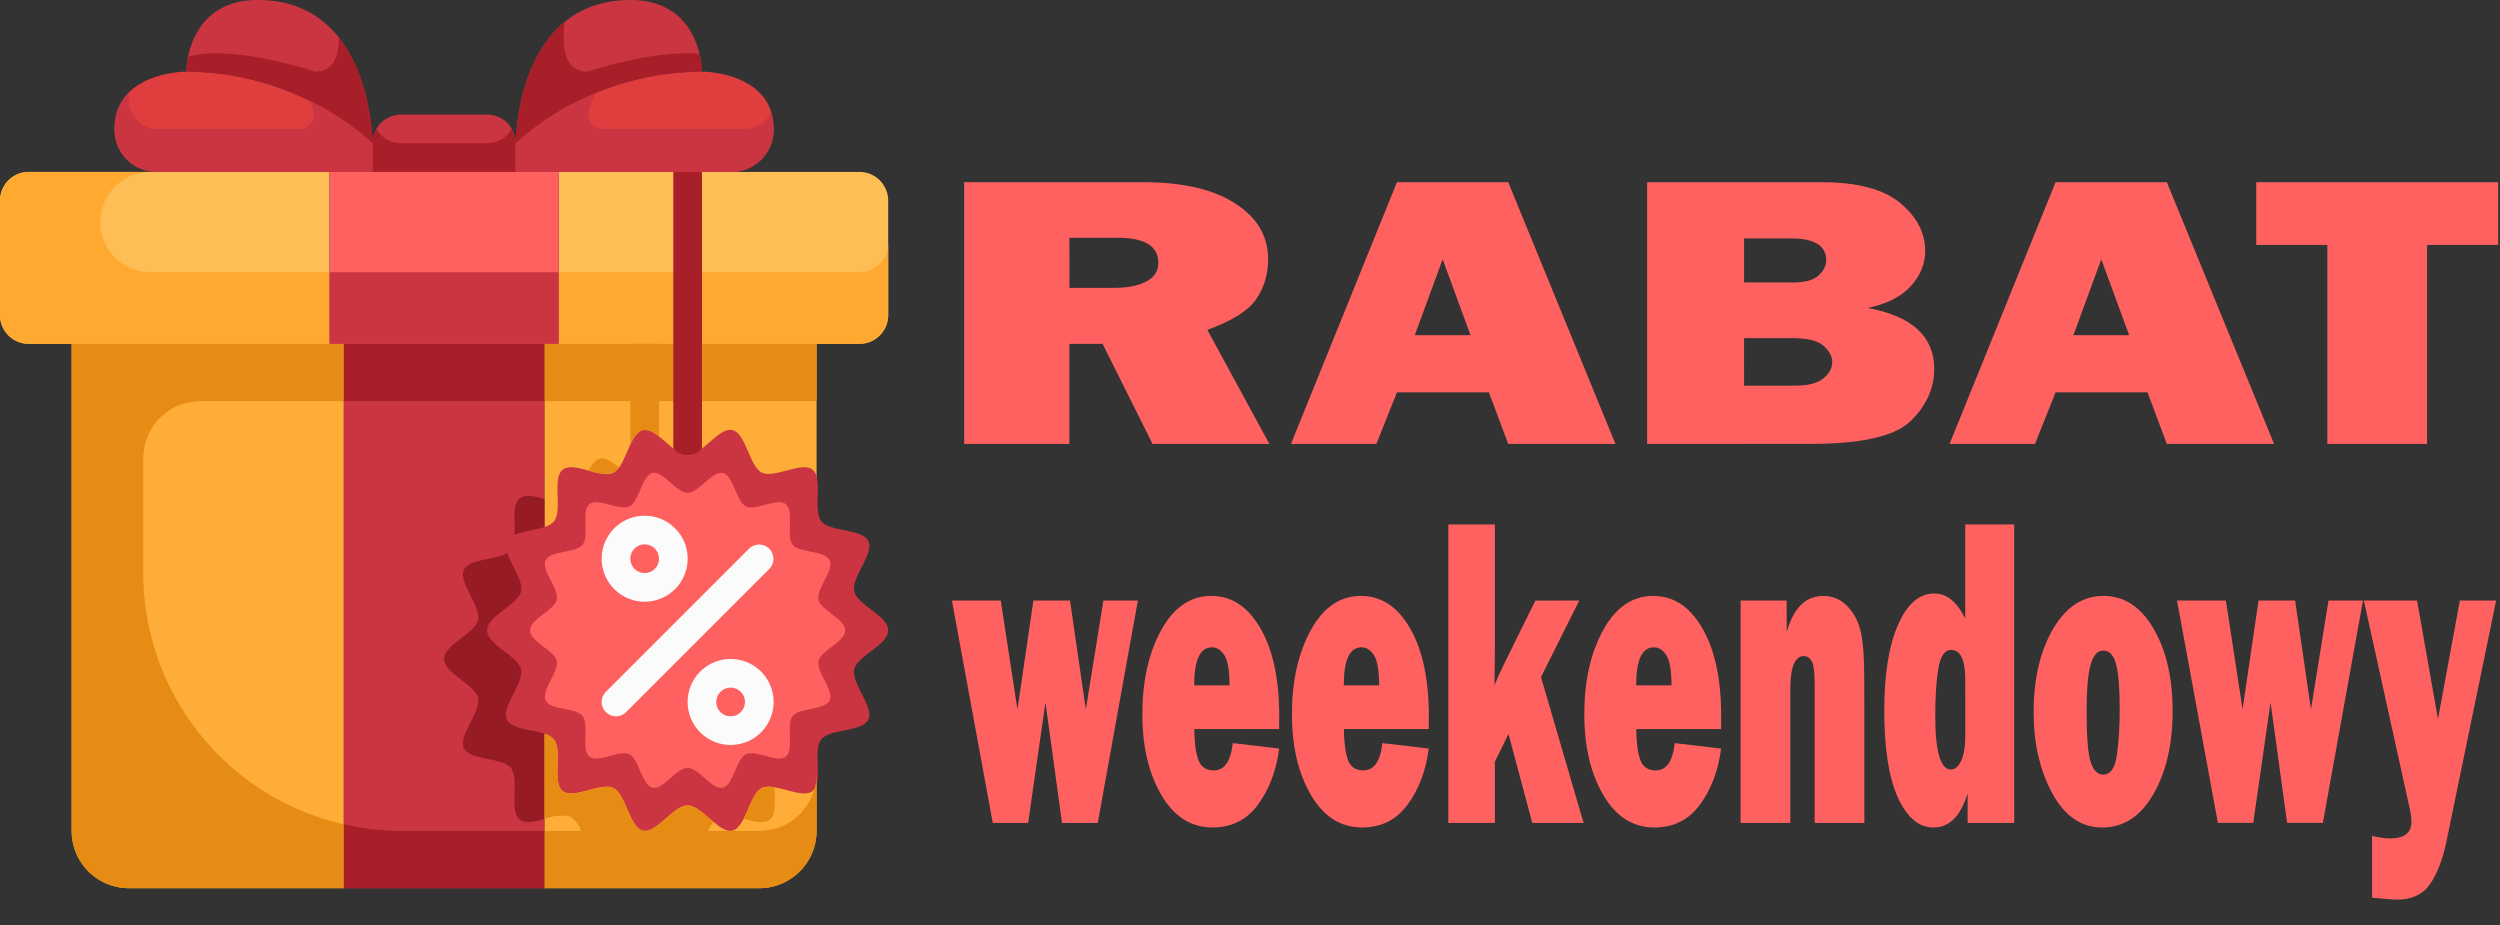 <svg xmlns="http://www.w3.org/2000/svg" xmlns:xlink="http://www.w3.org/1999/xlink" width="99.819" height="36.933" xmlns:v="https://vecta.io/nano"><rect width="100%" height="100%" fill="#333333" stroke="none"/><style><![CDATA[.B{fill:#cb3541}.C{fill:#ff6161}.D{fill:#a81e29}.E{font-family:sans-serif}.F{word-spacing:0px}.G{text-anchor:middle}]]></style><g class="C G"><path d="M50.683 17.725h-4.664l-1.996-3.996h-1.324v3.996h-4.202V7.275h7.151q2.367 0 3.671.85 1.314.842 1.314 2.228 0 .903-.481 1.6-.481.689-1.946 1.217zm-7.983-6.232h1.795q.792 0 1.274-.253.481-.253.481-.743 0-1.003-1.615-1.003h-1.936z"/><use xlink:href="#B"/><path d="M65.766 17.725V7.275h6.95q2.166 0 3.159.834.993.834.993 1.906 0 .781-.582 1.416-.572.628-1.715.865 2.658.49 2.658 2.434 0 1.164-.943 2.082-.933.911-4.002.911zm3.871-6.446h1.946q.732 0 1.033-.283.301-.283.301-.605 0-.873-1.404-.873h-1.875zm0 4.119h2.046q.762 0 1.113-.283.361-.291.361-.651 0-.36-.351-.658-.341-.306-1.264-.306h-1.906z"/><use xlink:href="#B" x="26.297"/><path d="M96.907 9.779v7.946h-3.982V9.779h-2.838V7.275h9.658v2.503z"/></g><g transform="matrix(.572 0 0 .572 -.572 -.572)"><path d="M40 25h18v34a4 4 0 0 1-4 4H39V25zm-15 0v38H10a4 4 0 0 1-4-4V25z" fill="#ffad39"/><path d="M24 13v12H3a2.006 2.006 0 0 1-2-2v-8a2.006 2.006 0 0 1 2-2zm39 2v8a2.006 2.006 0 0 1-2 2H40V13h21a2.006 2.006 0 0 1 2 2z" fill="#febd55"/><path d="M37 11v2H27v-2a2.006 2.006 0 0 1 2-2h6a2.006 2.006 0 0 1 2 2z" class="B"/><path d="M35 11h-6a2 2 0 0 1-1.721-1A1.975 1.975 0 0 0 27 11v2h10v-2a1.975 1.975 0 0 0-.279-1A2 2 0 0 1 35 11z" class="D"/><path d="M27 11v2H12a2.938 2.938 0 0 1-3-3c0-4 5-4 5-4a19.617 19.617 0 0 1 13 5z" fill="#e03e3e"/><path d="M19 1c8 0 8 10 8 10a19.617 19.617 0 0 0-13-5s0-5 5-5zm18 10s0-10 8-10c5 0 5 5 5 5a19.617 19.617 0 0 0-13 5z" class="B"/><path d="M37 11a19.617 19.617 0 0 1 13-5s5 0 5 4a2.938 2.938 0 0 1-3 3H37z" fill="#e03e3e"/><path d="M25 25h14v38H25z" class="B"/><path d="M40 13v12h-1-14-1V13h3 10z" class="C"/><path d="M60.63 42.28c.21.95 2.37 1.7 2.37 2.72s-2.16 1.77-2.37 2.72c-.22.98 1.4 2.62.99 3.5-.43.9-2.69.62-3.3 1.4s.17 2.97-.59 3.59-2.68-.64-3.56-.2c-.86.43-1.1 2.75-2.05 2.97-.93.22-2.13-1.76-3.12-1.76s-2.19 1.98-3.12 1.76c-.95-.22-1.19-2.54-2.06-2.97s-2.8.82-3.55.2.01-2.82-.6-3.59-2.86-.5-3.29-1.4c-.41-.88 1.21-2.52.99-3.5-.21-.95-2.37-1.7-2.37-2.72s2.16-1.77 2.37-2.72c.22-.98-1.4-2.62-.99-3.5.43-.9 2.69-.62 3.3-1.4s-.17-2.97.59-3.59 2.68.64 3.56.2c.86-.43 1.1-2.75 2.05-2.97.93-.22 2.13 1.76 3.12 1.76s2.19-1.98 3.12-1.76c.95.22 1.19 2.54 2.06 2.97s2.8-.82 3.55-.2-.01 2.82.6 3.59 2.86.5 3.29 1.4c.41.88-1.21 2.52-.99 3.5z" class="B"/><path d="M60 45c0 .8-1.7 1.391-1.863 2.137-.171.772 1.1 2.058.775 2.754s-2.112.486-2.586 1.093.128 2.338-.467 2.825-2.1-.5-2.793-.159-.866 2.162-1.618 2.337c-.729.17-1.669-1.389-2.448-1.389s-1.719 1.559-2.448 1.389c-.753-.175-.939-2-1.618-2.337s-2.2.644-2.793.159.008-2.215-.468-2.825-2.253-.384-2.586-1.094.947-1.982.776-2.753C39.7 46.39 38 45.8 38 45s1.7-1.391 1.863-2.137c.171-.772-1.1-2.058-.775-2.754s2.112-.486 2.586-1.093-.128-2.338.467-2.825 2.1.5 2.793.159.866-2.162 1.618-2.337c.729-.17 1.669 1.389 2.448 1.389s1.719-1.559 2.448-1.389c.753.175.939 2 1.618 2.337s2.2-.644 2.793-.159-.008 2.215.468 2.825 2.253.387 2.586 1.094-.947 1.982-.776 2.753C58.3 43.61 60 44.2 60 45z" class="C"/><path d="M52 53a3 3 0 1 1 3-3 3 3 0 0 1-3 3zm0-4a1 1 0 1 0 1 1 1 1 0 0 0-1-1zm-6-6a3 3 0 1 1 3-3 3 3 0 0 1-3 3zm0-4a1 1 0 1 0 1 1 1 1 0 0 0-1-1zm-2 12a1 1 0 0 1-.707-1.707l10-10a1 1 0 0 1 1.414 1.414l-10 10A1 1 0 0 1 44 51z" fill="#fbfbfb"/><path d="M58 29v-4H40h-1v4zm-4 30H39v4h15a4 4 0 0 0 4-4v-4a4 4 0 0 1-4 4zM11 41v-8a4 4 0 0 1 4-4h10v-4H6v34a4 4 0 0 0 4 4h15v-4.461A18 18 0 0 1 11 41z" fill="#e68c15"/><path d="M29 59a18.052 18.052 0 0 1-4-.461V63h14v-4zm-4-34h14v4H25z" class="D"/><path d="M11.5 20a3.5 3.5 0 0 1 0-7H3a2.006 2.006 0 0 0-2 2v8a2.006 2.006 0 0 0 2 2h21v-5zM61 20H40v5h21a2.006 2.006 0 0 0 2-2v-5a2 2 0 0 1-2 2z" fill="#ffa930"/><path d="M24 20v5h1 14 1v-5z" class="B"/><path d="M23 6s-5.835-1.941-8.872-1.033A5.944 5.944 0 0 0 14 6a19.617 19.617 0 0 1 13 5s0-4.413-2.35-7.376C24.653 4.889 24.29 6 23 6zm19 0c-1.66 0-1.787-1.837-1.571-3.479C37 5.319 37 11 37 11a19.617 19.617 0 0 1 13-5 6.036 6.036 0 0 0-.172-1.234C46.668 4.446 42 6 42 6z" class="D"/><path d="M22.878 8.781A1.008 1.008 0 0 1 21.9 10H12a2 2 0 0 1-2-2v-.537A3.428 3.428 0 0 0 9 10a2.938 2.938 0 0 0 3 3h15v-2a17.888 17.888 0 0 0-4.329-2.934 4.79 4.79 0 0 1 .207.715zM53 10h-9.9a1.008 1.008 0 0 1-.98-1.219 4.688 4.688 0 0 1 .47-1.281A18.727 18.727 0 0 0 37 11v2h15a2.938 2.938 0 0 0 3-3 3.917 3.917 0 0 0-.179-1.181A2 2 0 0 1 53 10z" class="B"/><path d="M50 32.3V13h-2v19.3a1.283 1.283 0 0 0 2 0z" class="D"/><path d="M36.38 51.22c-.41-.88 1.21-2.52.99-3.5-.21-.95-2.37-1.7-2.37-2.72s2.16-1.77 2.37-2.72c.162-.723-.674-1.8-.961-2.677-.832.5-2.648.379-3.029 1.177-.41.88 1.21 2.52.99 3.5-.21.95-2.37 1.7-2.37 2.72s2.16 1.77 2.37 2.72c.22.98-1.4 2.62-.99 3.5.43.9 2.69.62 3.29 1.4s-.16 2.97.6 3.59c.375.31 1.045.15 1.73-.033v-5.963c-.909-.305-2.293-.309-2.62-.994z" fill="#961b25"/><path d="M45.88 58.98c-.95-.22-1.19-2.54-2.06-2.97s-2.8.82-3.55.2.01-2.82-.6-3.59a1.38 1.38 0 0 0-.67-.406v5.963a2.982 2.982 0 0 1 1.82-.167 2.025 2.025 0 0 1 .743.99c.383.82.7 1.838 1.317 1.98.93.22 2.13-1.76 3.12-1.76s2.19 1.98 3.12 1.76c.615-.142.933-1.16 1.314-1.98a3.73 3.73 0 0 1 .364-.637c-.609-.511-1.237-1.143-1.8-1.143-.988 0-2.188 1.98-3.118 1.76zm9.191-3.021a1.5 1.5 0 0 0-.9.051c-.562.281-.861 1.362-1.265 2.144.716.192 1.428.38 1.825.056.469-.383.354-1.371.34-2.251zM43.83 33.99a1.146 1.146 0 0 0 .376-.359c-.467-.389-.922-.707-1.326-.611-.329.076-.571.411-.785.826a2.8 2.8 0 0 0 1.735.144zm2.05-2.97a1.46 1.46 0 0 1 1.12.447V25h-2v7.033c.237-.502.5-.925.88-1.013z" fill="#e68c15"/><path d="M39 35.821c-.683-.182-1.351-.34-1.73-.031-.523.427-.327 1.6-.346 2.538.576-.255 1.436-.328 2.076-.54z" fill="#961b25"/></g><g class="C G"><path d="M45.433 23.978l-1.602 8.879h-1.427l-.662-4.811-.691 4.811h-1.412l-1.631-8.879h1.949l.667 4.347.637-4.347h1.462l.631 4.347.702-4.347z"/><use xlink:href="#C"/><use xlink:href="#C" x="5.973"/><path d="M63.055 23.978l-1.527 3.056 1.701 5.823H61.18l-.95-3.553-.542 1.109v2.444h-1.86V20.94h1.86v4.811q0 .201-.015 1.607.179-.445.363-.811l1.268-2.566zm3.814 5.692l1.85.218q-.164 1.31-.841 2.236-.671.916-1.821.916-1.278 0-2.039-1.292-.761-1.301-.761-3.222 0-1.99.751-3.361.751-1.371 2.004-1.371 1.214 0 1.96 1.292.751 1.292.751 3.519 0 .183-.005.506h-3.387q.01.838.169 1.249.159.401.607.401.646 0 .761-1.092zm-.129-2.305q-.005-.899-.209-1.205-.199-.314-.498-.314-.706 0-.706 1.519zm7.699 5.492h-1.985v-5.588q0-.689-.125-.881-.119-.192-.304-.192-.542 0-.542 1.327v5.334h-1.985v-8.879h1.84v1.258q.408-1.441 1.457-1.441.552 0 .93.375.383.366.547.961.164.585.164 2.043zm5.983 0h-1.86v-1.179q-.413 1.362-1.363 1.362-.875 0-1.423-1.197-.542-1.205-.542-3.492 0-2.139.547-3.396.547-1.258 1.448-1.258.751 0 1.238 1.005v-3.763h1.954zm-1.954-5.71q0-1.197-.562-1.197-.393 0-.517.759-.119.759-.119 1.86 0 2.156.627 2.156.239 0 .403-.34.169-.34.169-1.039zm5.471 5.893q-1.258 0-2-1.371-.741-1.38-.741-3.231 0-1.99.771-3.318.776-1.327 2.014-1.327 1.248 0 2.004 1.31.761 1.31.761 3.283 0 1.99-.771 3.327-.766 1.327-2.039 1.327zm.03-2.113q.463 0 .562-.838.104-.846.104-1.764 0-1.249-.144-1.799-.144-.55-.517-.55-.343 0-.502.567-.159.567-.159 1.868 0 1.528.164 2.025.164.489.492.489zm10.379-6.95l-1.602 8.879h-1.427l-.662-4.811-.691 4.811h-1.412l-1.631-8.879h1.95l.667 4.347.637-4.347h1.462l.631 4.347.702-4.347zm5.317 0l-1.985 9.621q-.229 1.092-.656 1.703-.427.619-1.318.619-.214 0-.995-.079v-2.47q.388.105.716.105.856 0 .856-.663 0-.218-.085-.602l-1.815-8.232h2.124l.835 4.732.875-4.732z"/></g><defs ><path id="B" d="M60.22 17.725l-.772-2.059h-3.671l-.822 2.059h-3.41l4.232-10.45h4.443l4.282 10.45zm-3.731-4.341h2.226l-1.113-3.032z"/><path id="C" d="M49.223 29.67l1.85.218q-.164 1.31-.841 2.235-.671.916-1.821.916-1.278 0-2.039-1.292-.761-1.301-.761-3.222 0-1.99.751-3.361.751-1.371 2.004-1.371 1.214 0 1.96 1.292.751 1.292.751 3.519 0 .183-.005.506h-3.387q.01.838.169 1.249.159.401.607.401.646 0 .761-1.092zm-.129-2.305q-.005-.899-.209-1.205-.199-.314-.498-.314-.706 0-.706 1.519z"/></defs></svg>